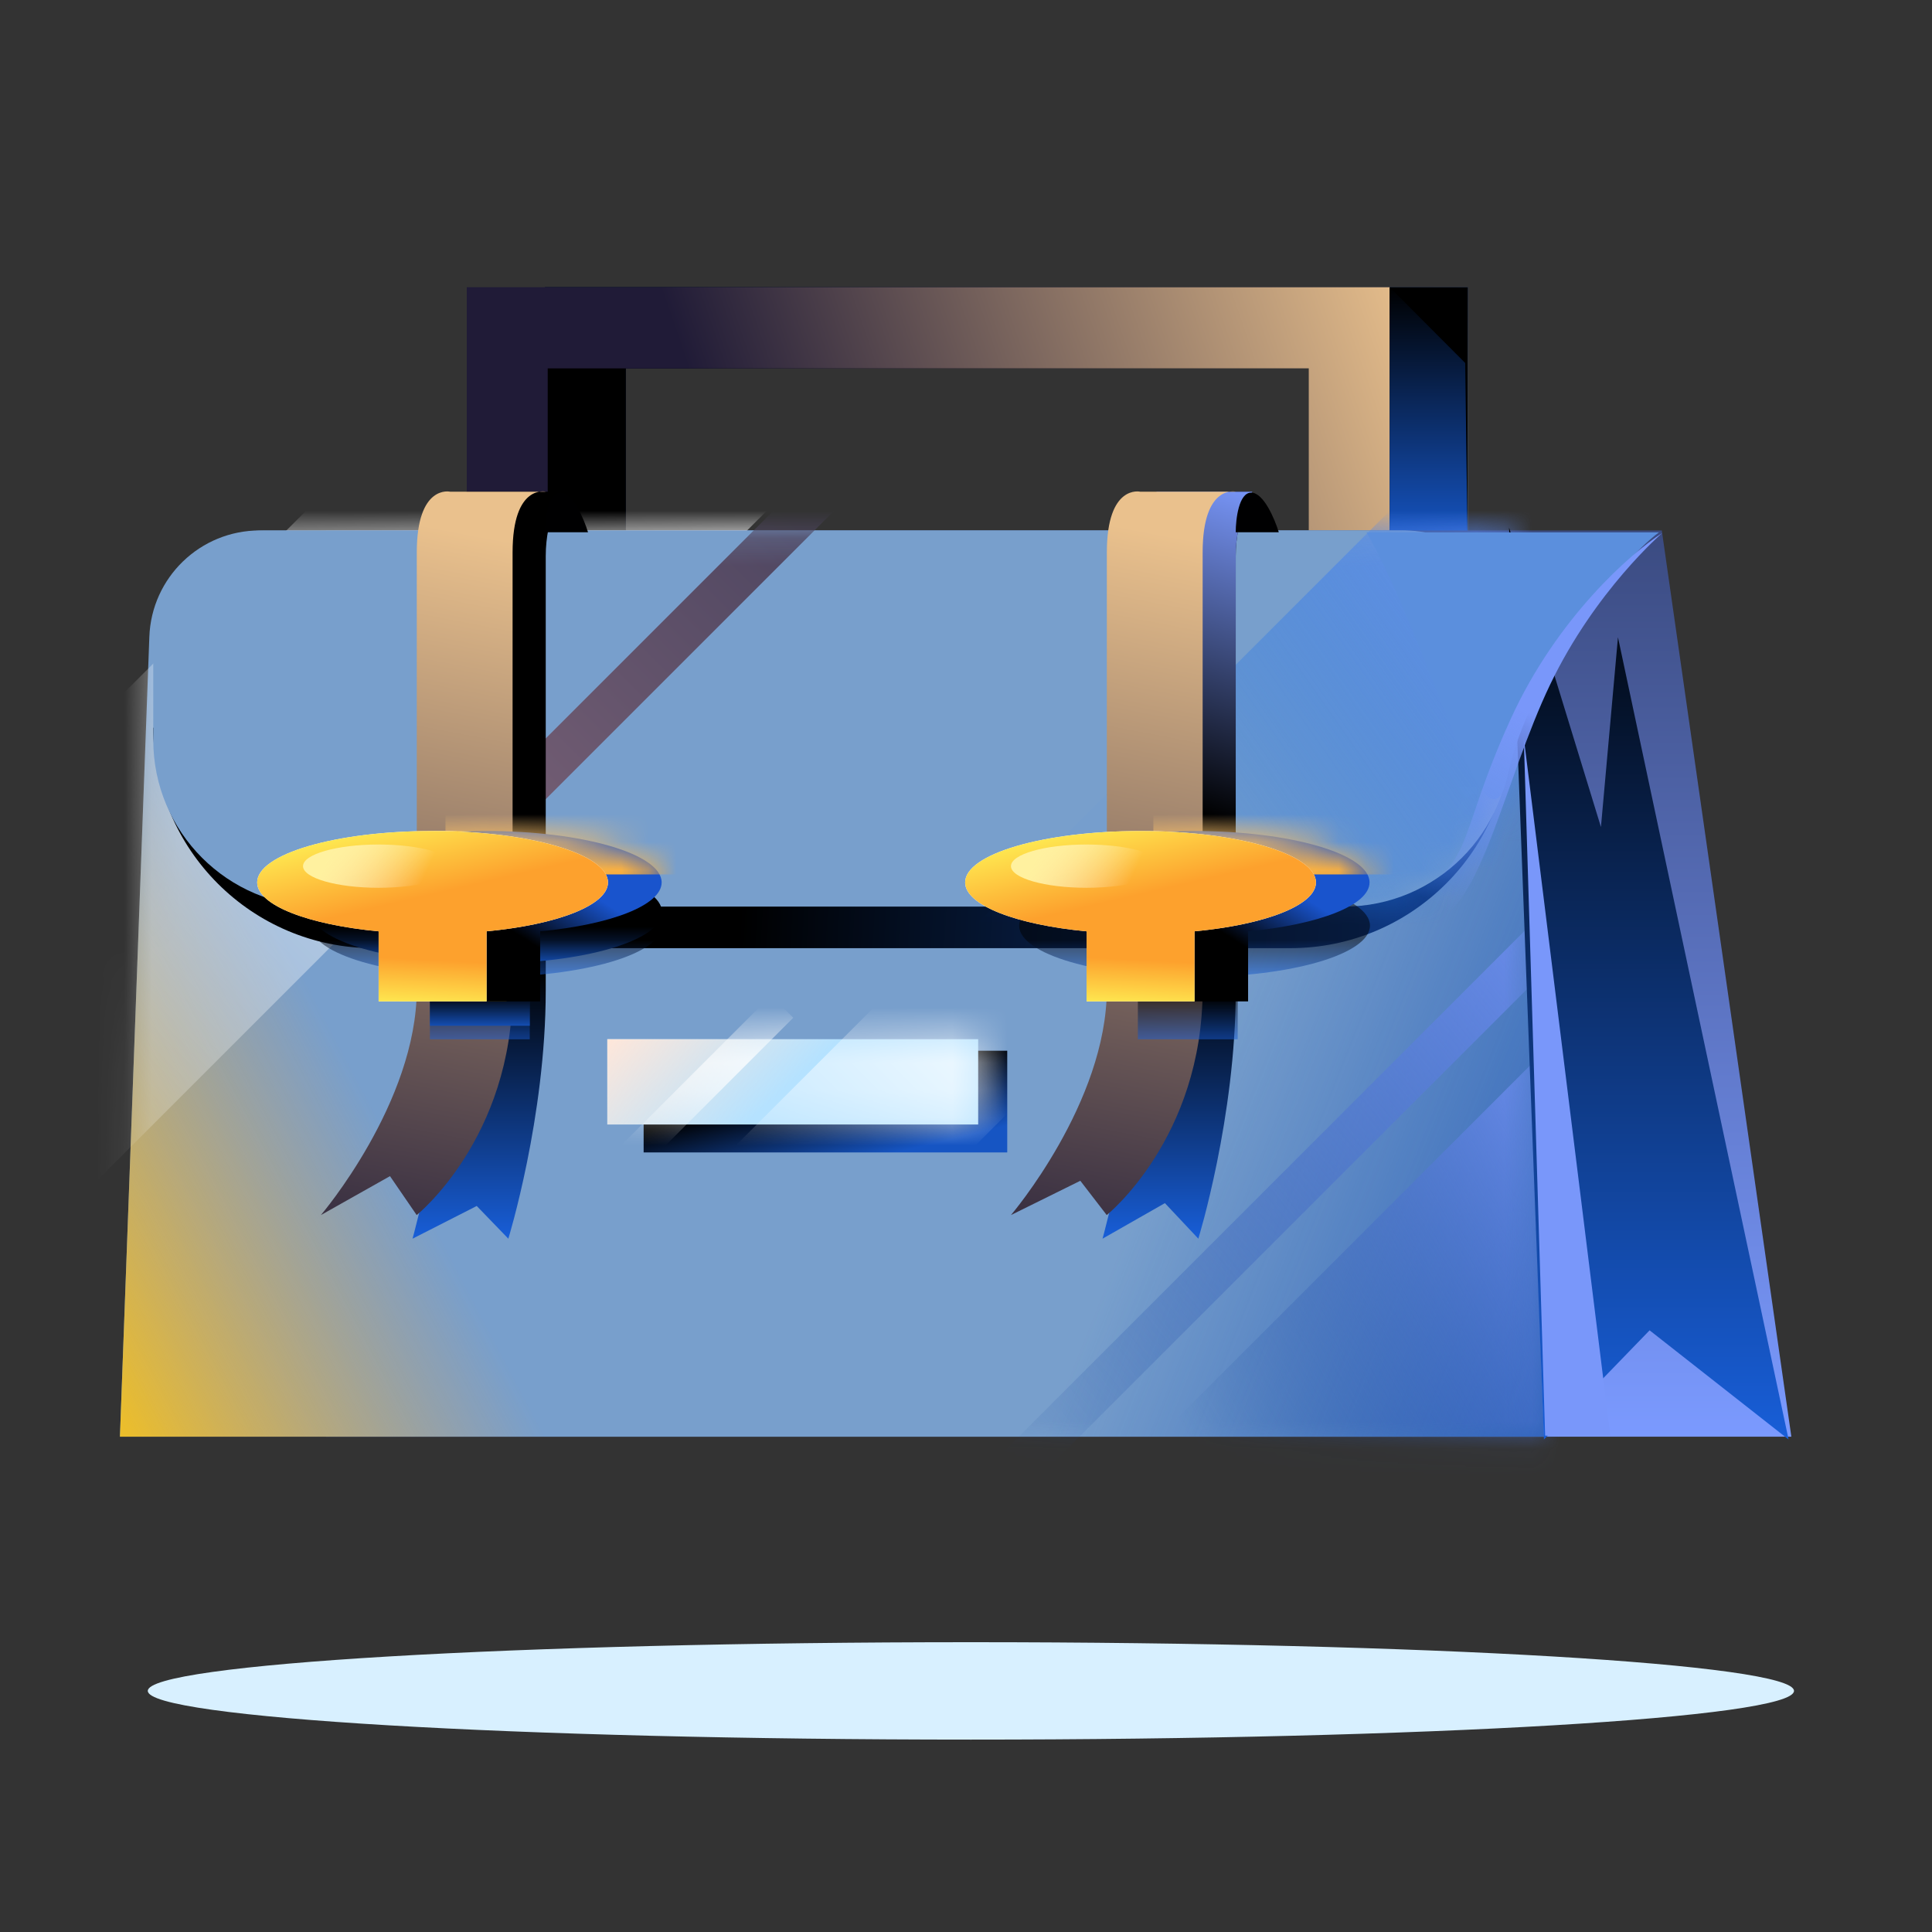 <svg width="70" height="70" viewBox="0 0 70 70" fill="none" xmlns="http://www.w3.org/2000/svg">
<rect x="0" y="0" width="70" height="70" fill="#333333" stroke="none"/>
<path d="M53.184 24.129H19.744V10.406H53.184V24.129ZM22.677 21.188H50.251V13.347H22.677V21.188Z" fill="url(#paint0_linear_31161_141137)"/>
<path d="M53.184 24.129H19.744V10.406H53.184V24.129ZM22.677 21.188H50.251V13.347H22.677V21.188Z" fill="url(#paint1_linear_31161_141137)"/>
<path d="M53.184 24.129H19.744V10.406H53.184V24.129ZM22.677 21.188H50.251V13.347H22.677V21.188Z" fill="black"/>
<path d="M50.45 24.129H16.912V10.406H50.352V24.129H50.45ZM19.845 21.188H47.419V13.347H19.845V21.188Z" fill="url(#paint2_linear_31161_141137)"/>
<path d="M50.35 10.406L53.087 13.151L53.185 20.502H50.35V10.406Z" fill="url(#paint3_linear_31161_141137)"/>
<path d="M60.21 19.219H11.81V52.054H54.755H59.829H64.904L60.21 19.219Z" fill="url(#paint4_linear_31161_141137)"/>
<path d="M50.879 19.219H9.408C7.256 19.219 5.49 20.921 5.411 23.072L4.346 52.054H55.942L54.876 23.072C54.797 20.921 53.031 19.219 50.879 19.219Z" fill="#789FCC"/>
<path d="M50.879 19.219H9.408C7.256 19.219 5.49 20.921 5.411 23.072L4.346 52.054H55.942L54.876 23.072C54.797 20.921 53.031 19.219 50.879 19.219Z" fill="url(#paint5_linear_31161_141137)"/>
<path d="M50.879 19.219H9.408C7.256 19.219 5.49 20.921 5.411 23.072L4.346 52.054H55.942L54.876 23.072C54.797 20.921 53.031 19.219 50.879 19.219Z" fill="url(#paint6_linear_31161_141137)"/>
<mask id="mask0_31161_141137" style="mask-type:alpha" maskUnits="userSpaceOnUse" x="4" y="19" width="52" height="34">
<path d="M54.735 19.219H5.553L4.346 52.054H55.942L54.735 19.219Z" fill="url(#paint7_linear_31161_141137)"/>
</mask>
<g mask="url(#mask0_31161_141137)">
<rect x="61.488" y="27.477" width="1.556" height="44.873" transform="rotate(45 61.488 27.477)" fill="url(#paint8_linear_31161_141137)"/>
<rect x="63.158" y="30.883" width="11.803" height="44.34" transform="rotate(45 63.158 30.883)" fill="url(#paint9_linear_31161_141137)"/>
<g style="mix-blend-mode:soft-light">
<rect x="22.514" y="7.082" width="11.803" height="44.34" transform="rotate(45 22.514 7.082)" fill="url(#paint10_linear_31161_141137)"/>
</g>
</g>
<path d="M54.735 26.367H5.553C5.553 30.778 9.128 34.354 13.539 34.354H46.748C51.159 34.354 54.735 30.778 54.735 26.367Z" fill="url(#paint11_linear_31161_141137)"/>
<path d="M54.735 23.223C54.735 21.014 52.944 19.223 50.735 19.223H9.553C7.344 19.223 5.553 21.014 5.553 23.223V26.812C5.553 30.145 8.255 32.847 11.587 32.847H48.7C52.033 32.847 54.735 30.145 54.735 26.812V23.223Z" fill="#789FCC"/>
<mask id="mask1_31161_141137" style="mask-type:alpha" maskUnits="userSpaceOnUse" x="5" y="19" width="50" height="14">
<path d="M54.733 19.223H5.551V26.812C5.551 30.145 8.253 32.847 11.585 32.847H48.698C52.031 32.847 54.733 30.145 54.733 26.812V19.223Z" fill="#45AFA2"/>
<path d="M54.733 19.223H5.551V26.812C5.551 30.145 8.253 32.847 11.585 32.847H48.698C52.031 32.847 54.733 30.145 54.733 26.812V19.223Z" fill="url(#paint12_linear_31161_141137)"/>
</mask>
<g mask="url(#mask1_31161_141137)">
<g style="mix-blend-mode:hard-light">
<rect x="41.715" y="4.812" width="1.556" height="44.873" transform="rotate(45 41.715 4.812)" fill="url(#paint13_linear_31161_141137)"/>
</g>
<rect x="60.647" y="8.211" width="11.803" height="44.34" transform="rotate(45 60.647 8.211)" fill="url(#paint14_linear_31161_141137)"/>
</g>
<path d="M35.178 63.029C51.648 63.029 65 62.239 65 61.264C65 60.29 51.648 59.5 35.178 59.5C18.707 59.5 5.355 60.29 5.355 61.264C5.355 62.239 18.707 63.029 35.178 63.029Z" fill="#D8F0FF"/>
<g style="mix-blend-mode:multiply">
<path d="M16.906 17.816H20.377C20.377 17.816 19.773 18.724 19.773 20.148C19.773 24.213 19.773 32.487 19.773 35.889C19.773 40.482 18.418 44.88 18.418 44.88L17.273 43.695L14.947 44.88C14.947 44.88 16.303 40.016 16.303 35.889C16.303 32.816 16.303 24.298 16.303 20.148C16.303 18.726 16.906 17.816 16.906 17.816Z" fill="url(#paint15_linear_31161_141137)"/>
</g>
<path d="M41.906 17.816H45.377C45.377 17.816 44.773 18.724 44.773 20.148C44.773 24.213 44.773 32.487 44.773 35.889C44.773 40.482 43.418 44.88 43.418 44.88L42.207 43.592L39.947 44.88C39.947 44.88 41.303 40.016 41.303 35.889C41.303 32.816 41.303 24.298 41.303 20.148C41.303 18.726 41.906 17.816 41.906 17.816Z" fill="url(#paint16_linear_31161_141137)"/>
<path d="M41.906 17.816H45.377C45.377 17.816 44.773 18.724 44.773 20.148C44.773 24.213 44.773 32.487 44.773 35.889C44.773 40.482 43.418 44.88 43.418 44.88L42.207 43.592L39.947 44.88C39.947 44.88 41.303 40.016 41.303 35.889C41.303 32.816 41.303 24.298 41.303 20.148C41.303 18.726 41.906 17.816 41.906 17.816Z" fill="url(#paint17_linear_31161_141137)"/>
<path d="M46.333 19.285H44.773C44.773 18.806 44.886 17.848 45.334 17.848C45.782 17.848 46.187 18.806 46.333 19.285Z" fill="#000001"/>
<path d="M21.305 19.285H19.746C19.746 18.806 19.858 17.848 20.306 17.848C20.755 17.848 21.159 18.806 21.305 19.285Z" fill="#000001"/>
<path d="M16.308 17.815H19.779C19.779 17.815 18.572 17.521 18.572 20.017C18.572 24.185 18.572 32.444 18.572 35.828C18.572 41.239 15.097 44.024 15.097 44.024L14.13 42.614L11.627 44.024C11.627 44.024 15.101 39.952 15.101 35.828C15.101 33.182 15.101 24.455 15.101 20.017C15.101 17.538 16.308 17.815 16.308 17.815Z" fill="url(#paint18_linear_31161_141137)"/>
<path d="M41.31 17.815H44.78C44.78 17.815 43.574 17.521 43.574 20.017C43.574 24.185 43.574 32.444 43.574 35.828C43.574 41.239 40.099 44.024 40.099 44.024L39.142 42.782L36.629 44.024C36.629 44.024 40.103 39.952 40.103 35.828C40.103 33.182 40.103 24.455 40.103 20.017C40.103 17.538 41.31 17.815 41.31 17.815Z" fill="url(#paint19_linear_31161_141137)"/>
<g style="mix-blend-mode:multiply">
<path d="M17.631 34.912C21.141 34.912 23.986 34.078 23.986 33.05C23.986 32.021 21.141 31.188 17.631 31.188C14.121 31.188 11.275 32.021 11.275 33.05C11.275 34.078 14.121 34.912 17.631 34.912Z" fill="url(#paint20_linear_31161_141137)"/>
</g>
<g style="mix-blend-mode:multiply">
<path d="M19.194 33.344H15.576V37.166H19.194V33.344Z" fill="url(#paint21_linear_31161_141137)"/>
</g>
<path d="M18.356 32.852H14.445V36.282H18.356V32.852Z" fill="url(#paint22_linear_31161_141137)"/>
<path d="M16.402 33.834C19.913 33.834 22.758 33 22.758 31.972C22.758 30.943 19.913 30.109 16.402 30.109C12.892 30.109 10.047 30.943 10.047 31.972C10.047 33 12.892 33.834 16.402 33.834Z" fill="url(#paint23_linear_31161_141137)"/>
<path d="M14.445 32.166C15.957 32.166 17.183 31.815 17.183 31.382C17.183 30.949 15.957 30.598 14.445 30.598C12.933 30.598 11.707 30.949 11.707 31.382C11.707 31.815 12.933 32.166 14.445 32.166Z" fill="url(#paint24_linear_31161_141137)"/>
<g opacity="0.5">
<g style="mix-blend-mode:multiply">
<path d="M43.281 35.4C46.791 35.4 49.637 34.567 49.637 33.538C49.637 32.51 46.791 31.676 43.281 31.676C39.771 31.676 36.926 32.51 36.926 33.538C36.926 34.567 39.771 35.4 43.281 35.4Z" fill="url(#paint25_linear_31161_141137)"/>
</g>
<g style="mix-blend-mode:multiply">
<path d="M44.844 33.832H41.227V37.655H44.844V33.832Z" fill="url(#paint26_linear_31161_141137)"/>
</g>
</g>
<path fill-rule="evenodd" clip-rule="evenodd" d="M49.621 31.972C49.621 32.8 47.774 33.503 45.221 33.744V36.283H41.31V33.744C38.757 33.502 36.91 32.8 36.91 31.972C36.91 30.943 39.756 30.109 43.266 30.109C46.776 30.109 49.621 30.943 49.621 31.972Z" fill="url(#paint27_linear_31161_141137)"/>
<mask id="mask2_31161_141137" style="mask-type:alpha" maskUnits="userSpaceOnUse" x="36" y="30" width="14" height="7">
<path d="M49.621 31.972C49.621 32.8 47.775 33.502 45.221 33.744V36.284H41.31V33.744C38.757 33.502 36.91 32.8 36.91 31.972C36.91 30.943 39.756 30.109 43.266 30.109C46.776 30.109 49.621 30.943 49.621 31.972Z" fill="url(#paint28_linear_31161_141137)"/>
</mask>
<g mask="url(#mask2_31161_141137)">
<rect x="41.789" y="29.254" width="9.165" height="2.428" fill="url(#paint29_linear_31161_141137)"/>
</g>
<path fill-rule="evenodd" clip-rule="evenodd" d="M47.68 31.972C47.68 32.8 45.833 33.503 43.279 33.744V36.283H39.368V33.744C36.815 33.502 34.969 32.8 34.969 31.972C34.969 30.943 37.814 30.109 41.324 30.109C44.834 30.109 47.68 30.943 47.68 31.972Z" fill="white"/>
<path d="M43.28 32.852H39.369V36.282H43.28V32.852Z" fill="url(#paint30_linear_31161_141137)"/>
<path d="M41.324 33.834C44.834 33.834 47.68 33 47.68 31.972C47.68 30.943 44.834 30.109 41.324 30.109C37.814 30.109 34.969 30.943 34.969 31.972C34.969 33 37.814 33.834 41.324 33.834Z" fill="url(#paint31_linear_31161_141137)"/>
<path d="M39.367 32.166C40.879 32.166 42.105 31.815 42.105 31.382C42.105 30.949 40.879 30.598 39.367 30.598C37.855 30.598 36.629 30.949 36.629 31.382C36.629 31.815 37.855 32.166 39.367 32.166Z" fill="url(#paint32_linear_31161_141137)"/>
<g opacity="0.5">
<g style="mix-blend-mode:multiply">
<path d="M17.631 35.4C21.141 35.4 23.986 34.567 23.986 33.538C23.986 32.51 21.141 31.676 17.631 31.676C14.121 31.676 11.275 32.51 11.275 33.538C11.275 34.567 14.121 35.4 17.631 35.4Z" fill="url(#paint33_linear_31161_141137)"/>
</g>
<g style="mix-blend-mode:multiply">
<path d="M19.194 33.832H15.576V37.655H19.194V33.832Z" fill="url(#paint34_linear_31161_141137)"/>
</g>
</g>
<path fill-rule="evenodd" clip-rule="evenodd" d="M23.973 31.972C23.973 32.8 22.126 33.503 19.572 33.744V36.283H15.661V33.744C13.108 33.502 11.262 32.8 11.262 31.972C11.262 30.943 14.107 30.109 17.617 30.109C21.127 30.109 23.973 30.943 23.973 31.972Z" fill="url(#paint35_linear_31161_141137)"/>
<mask id="mask3_31161_141137" style="mask-type:alpha" maskUnits="userSpaceOnUse" x="11" y="30" width="13" height="7">
<path d="M23.973 31.972C23.973 32.8 22.126 33.502 19.573 33.744V36.284H15.662V33.744C13.108 33.502 11.262 32.8 11.262 31.972C11.262 30.943 14.107 30.109 17.617 30.109C21.127 30.109 23.973 30.943 23.973 31.972Z" fill="url(#paint36_linear_31161_141137)"/>
</mask>
<g mask="url(#mask3_31161_141137)">
<rect x="16.141" y="29.254" width="9.165" height="2.428" fill="url(#paint37_linear_31161_141137)"/>
</g>
<path fill-rule="evenodd" clip-rule="evenodd" d="M22.029 31.972C22.029 32.8 20.183 33.503 17.629 33.744V36.283H13.718V33.744C11.165 33.502 9.318 32.8 9.318 31.972C9.318 30.943 12.164 30.109 15.674 30.109C19.184 30.109 22.029 30.943 22.029 31.972Z" fill="white"/>
<path d="M17.63 32.852H13.719V36.282H17.63V32.852Z" fill="url(#paint38_linear_31161_141137)"/>
<path d="M15.674 33.834C19.184 33.834 22.029 33 22.029 31.972C22.029 30.943 19.184 30.109 15.674 30.109C12.164 30.109 9.318 30.943 9.318 31.972C9.318 33 12.164 33.834 15.674 33.834Z" fill="url(#paint39_linear_31161_141137)"/>
<path d="M13.716 32.166C15.228 32.166 16.454 31.815 16.454 31.382C16.454 30.949 15.228 30.598 13.716 30.598C12.204 30.598 10.979 30.949 10.979 31.382C10.979 31.815 12.204 32.166 13.716 32.166Z" fill="url(#paint40_linear_31161_141137)"/>
<path d="M58.005 29.964L54.676 19.113L55.009 27.694L55.94 52.156L59.768 48.2L64.804 52.156L58.622 23.089L58.005 29.964Z" fill="url(#paint41_linear_31161_141137)"/>
<path d="M60.106 19.289H49.512C51.845 23.348 53.868 31.65 54.626 28.091C55.385 24.533 58.623 20.383 60.106 19.289Z" fill="#5B8FDD"/>
<path d="M36.494 38.07H23.32V41.755H36.494V38.07Z" fill="url(#paint42_linear_31161_141137)"/>
<path d="M35.441 37.652H22.004V40.742H35.441V37.652Z" fill="#B5E2FF"/>
<path d="M35.441 37.652H22.004V40.742H35.441V37.652Z" fill="url(#paint43_linear_31161_141137)"/>
<mask id="mask4_31161_141137" style="mask-type:alpha" maskUnits="userSpaceOnUse" x="22" y="37" width="14" height="4">
<path d="M35.442 37.652H22.006V40.742H35.442V37.652Z" fill="url(#paint44_linear_31161_141137)"/>
<path d="M35.442 37.652H22.006V40.742H35.442V37.652Z" fill="url(#paint45_linear_31161_141137)" fill-opacity="0.5"/>
</mask>
<g mask="url(#mask4_31161_141137)">
<rect x="27.936" y="36.07" width="1.138" height="9.478" transform="rotate(45 27.936 36.07)" fill="url(#paint46_linear_31161_141137)"/>
<rect x="35.143" y="33.02" width="6.138" height="14.885" transform="rotate(45 35.143 33.02)" fill="url(#paint47_linear_31161_141137)"/>
</g>
<path d="M55.983 52.016L55.209 26.723L58.345 52.016H55.983Z" fill="#7997FA"/>
<path d="M54.744 26.032C56.412 22.386 59.094 20.033 60.227 19.312C60.227 19.312 57.801 21.392 56.165 24.802C54.514 28.244 53.644 33.019 51.886 33.369C48.386 34.064 48.504 33.384 50.728 32.519C53.508 31.438 52.658 30.588 54.744 26.032Z" fill="url(#paint48_linear_31161_141137)"/>
<defs>
<linearGradient id="paint0_linear_31161_141137" x1="29.761" y1="15.913" x2="33.264" y2="25.32" gradientUnits="userSpaceOnUse">
<stop stop-color="#0D2165"/>
<stop offset="1" stop-color="#BBE2FC"/>
</linearGradient>
<linearGradient id="paint1_linear_31161_141137" x1="49.758" y1="24.114" x2="49.758" y2="22.061" gradientUnits="userSpaceOnUse">
<stop stop-color="#0057D6"/>
<stop offset="1" stop-color="#0057D6" stop-opacity="0"/>
</linearGradient>
<linearGradient id="paint2_linear_31161_141137" x1="51.192" y1="9.624" x2="26.536" y2="18.07" gradientUnits="userSpaceOnUse">
<stop stop-color="#EAC18D"/>
<stop offset="1" stop-color="#201B37"/>
</linearGradient>
<linearGradient id="paint3_linear_31161_141137" x1="51.767" y1="10.406" x2="51.767" y2="20.502" gradientUnits="userSpaceOnUse">
<stop/>
<stop offset="1" stop-color="#185ED8"/>
</linearGradient>
<linearGradient id="paint4_linear_31161_141137" x1="38.357" y1="19.219" x2="38.357" y2="52.054" gradientUnits="userSpaceOnUse">
<stop stop-color="#3B4B81"/>
<stop offset="1" stop-color="#7B9AFF"/>
</linearGradient>
<linearGradient id="paint5_linear_31161_141137" x1="4.346" y1="56.532" x2="18.262" y2="49.212" gradientUnits="userSpaceOnUse">
<stop stop-color="#FFC90B"/>
<stop offset="1" stop-color="#FEA12D" stop-opacity="0"/>
</linearGradient>
<linearGradient id="paint6_linear_31161_141137" x1="60.613" y1="55.881" x2="39.652" y2="47.526" gradientUnits="userSpaceOnUse">
<stop stop-color="#144EB2"/>
<stop offset="1" stop-color="#144EB2" stop-opacity="0"/>
</linearGradient>
<linearGradient id="paint7_linear_31161_141137" x1="30.144" y1="19.219" x2="30.144" y2="52.054" gradientUnits="userSpaceOnUse">
<stop stop-color="#243584"/>
<stop offset="1" stop-color="#4463EF"/>
</linearGradient>
<linearGradient id="paint8_linear_31161_141137" x1="63.007" y1="32.633" x2="59.785" y2="64.503" gradientUnits="userSpaceOnUse">
<stop stop-color="#7997FA"/>
<stop offset="1" stop-color="#114296" stop-opacity="0"/>
</linearGradient>
<linearGradient id="paint9_linear_31161_141137" x1="68.815" y1="41.179" x2="63.82" y2="60.036" gradientUnits="userSpaceOnUse">
<stop stop-color="#7997FA"/>
<stop offset="1" stop-color="#114296" stop-opacity="0"/>
</linearGradient>
<linearGradient id="paint10_linear_31161_141137" x1="28.415" y1="7.082" x2="28.415" y2="51.422" gradientUnits="userSpaceOnUse">
<stop stop-color="white"/>
<stop offset="1" stop-color="white" stop-opacity="0"/>
</linearGradient>
<linearGradient id="paint11_linear_31161_141137" x1="27.174" y1="26.367" x2="66.978" y2="28.603" gradientUnits="userSpaceOnUse">
<stop/>
<stop offset="1" stop-color="#185ED8"/>
</linearGradient>
<linearGradient id="paint12_linear_31161_141137" x1="53.218" y1="32.141" x2="51.871" y2="24.897" gradientUnits="userSpaceOnUse">
<stop stop-color="#7DC15D"/>
<stop offset="1" stop-color="#93BE4C" stop-opacity="0"/>
</linearGradient>
<linearGradient id="paint13_linear_31161_141137" x1="42.493" y1="4.812" x2="42.493" y2="49.686" gradientUnits="userSpaceOnUse">
<stop stop-color="#1F2848"/>
<stop offset="1" stop-color="#8F6F82"/>
</linearGradient>
<linearGradient id="paint14_linear_31161_141137" x1="69.219" y1="16.834" x2="65.487" y2="38.177" gradientUnits="userSpaceOnUse">
<stop stop-color="#7997FA"/>
<stop offset="1" stop-color="#0366DB" stop-opacity="0.021"/>
</linearGradient>
<linearGradient id="paint15_linear_31161_141137" x1="17.662" y1="17.816" x2="17.662" y2="44.88" gradientUnits="userSpaceOnUse">
<stop offset="0.641"/>
<stop offset="1" stop-color="#185ED8"/>
</linearGradient>
<linearGradient id="paint16_linear_31161_141137" x1="42.662" y1="17.816" x2="42.662" y2="44.88" gradientUnits="userSpaceOnUse">
<stop offset="0.641"/>
<stop offset="1" stop-color="#185ED8"/>
</linearGradient>
<linearGradient id="paint17_linear_31161_141137" x1="45.849" y1="17.816" x2="42.282" y2="29.106" gradientUnits="userSpaceOnUse">
<stop stop-color="#7997FA"/>
<stop offset="1" stop-color="#7997FA" stop-opacity="0"/>
</linearGradient>
<linearGradient id="paint18_linear_31161_141137" x1="35.052" y1="22.78" x2="29.635" y2="51.041" gradientUnits="userSpaceOnUse">
<stop stop-color="#EAC18D"/>
<stop offset="1" stop-color="#201B37"/>
</linearGradient>
<linearGradient id="paint19_linear_31161_141137" x1="60.054" y1="22.78" x2="54.637" y2="51.041" gradientUnits="userSpaceOnUse">
<stop stop-color="#EAC18D"/>
<stop offset="1" stop-color="#201B37"/>
</linearGradient>
<linearGradient id="paint20_linear_31161_141137" x1="17.631" y1="31.188" x2="17.631" y2="34.912" gradientUnits="userSpaceOnUse">
<stop offset="0.641"/>
<stop offset="1" stop-color="#185ED8"/>
</linearGradient>
<linearGradient id="paint21_linear_31161_141137" x1="17.385" y1="33.344" x2="17.385" y2="37.166" gradientUnits="userSpaceOnUse">
<stop offset="0.641"/>
<stop offset="1" stop-color="#185ED8"/>
</linearGradient>
<linearGradient id="paint22_linear_31161_141137" x1="14.988" y1="36.282" x2="15.068" y2="34.718" gradientUnits="userSpaceOnUse">
<stop stop-color="#FEE54F"/>
<stop offset="1" stop-color="#FDA12D"/>
</linearGradient>
<linearGradient id="paint23_linear_31161_141137" x1="12.456" y1="30.564" x2="13.068" y2="33.183" gradientUnits="userSpaceOnUse">
<stop stop-color="#FEE54F"/>
<stop offset="1" stop-color="#FDA12D"/>
</linearGradient>
<linearGradient id="paint24_linear_31161_141137" x1="12.846" y1="30.598" x2="15.961" y2="32.058" gradientUnits="userSpaceOnUse">
<stop stop-color="#FFF19F"/>
<stop offset="1" stop-color="white" stop-opacity="0"/>
</linearGradient>
<linearGradient id="paint25_linear_31161_141137" x1="43.281" y1="31.676" x2="43.281" y2="35.4" gradientUnits="userSpaceOnUse">
<stop offset="0.641"/>
<stop offset="1" stop-color="#185ED8"/>
</linearGradient>
<linearGradient id="paint26_linear_31161_141137" x1="43.035" y1="33.832" x2="43.035" y2="37.655" gradientUnits="userSpaceOnUse">
<stop offset="0.641"/>
<stop offset="1" stop-color="#185ED8"/>
</linearGradient>
<linearGradient id="paint27_linear_31161_141137" x1="45.997" y1="31.725" x2="43.612" y2="35.511" gradientUnits="userSpaceOnUse">
<stop stop-color="#1954CD"/>
<stop offset="0.594"/>
</linearGradient>
<linearGradient id="paint28_linear_31161_141137" x1="41.31" y1="30.599" x2="41.31" y2="32.168" gradientUnits="userSpaceOnUse">
<stop/>
<stop offset="1" stop-color="#1954CD"/>
</linearGradient>
<linearGradient id="paint29_linear_31161_141137" x1="46.371" y1="31.68" x2="46.371" y2="29.256" gradientUnits="userSpaceOnUse">
<stop stop-color="#F7AE3F"/>
<stop offset="1" stop-color="#FDCC82"/>
</linearGradient>
<linearGradient id="paint30_linear_31161_141137" x1="39.912" y1="36.282" x2="39.992" y2="34.718" gradientUnits="userSpaceOnUse">
<stop stop-color="#FEE54F"/>
<stop offset="1" stop-color="#FDA12D"/>
</linearGradient>
<linearGradient id="paint31_linear_31161_141137" x1="37.378" y1="30.564" x2="37.99" y2="33.183" gradientUnits="userSpaceOnUse">
<stop stop-color="#FEE54F"/>
<stop offset="1" stop-color="#FDA12D"/>
</linearGradient>
<linearGradient id="paint32_linear_31161_141137" x1="37.768" y1="30.598" x2="40.883" y2="32.058" gradientUnits="userSpaceOnUse">
<stop stop-color="#FFF19F"/>
<stop offset="1" stop-color="white" stop-opacity="0"/>
</linearGradient>
<linearGradient id="paint33_linear_31161_141137" x1="17.631" y1="31.676" x2="17.631" y2="35.4" gradientUnits="userSpaceOnUse">
<stop offset="0.641"/>
<stop offset="1" stop-color="#185ED8"/>
</linearGradient>
<linearGradient id="paint34_linear_31161_141137" x1="17.385" y1="33.832" x2="17.385" y2="37.655" gradientUnits="userSpaceOnUse">
<stop offset="0.641"/>
<stop offset="1" stop-color="#185ED8"/>
</linearGradient>
<linearGradient id="paint35_linear_31161_141137" x1="20.348" y1="31.725" x2="17.963" y2="35.511" gradientUnits="userSpaceOnUse">
<stop stop-color="#1954CD"/>
<stop offset="0.594"/>
</linearGradient>
<linearGradient id="paint36_linear_31161_141137" x1="15.661" y1="30.599" x2="15.661" y2="32.168" gradientUnits="userSpaceOnUse">
<stop/>
<stop offset="1" stop-color="#1954CD"/>
</linearGradient>
<linearGradient id="paint37_linear_31161_141137" x1="20.723" y1="31.68" x2="20.723" y2="29.256" gradientUnits="userSpaceOnUse">
<stop stop-color="#F7AE3F"/>
<stop offset="1" stop-color="#FDCC82"/>
</linearGradient>
<linearGradient id="paint38_linear_31161_141137" x1="14.261" y1="36.282" x2="14.342" y2="34.718" gradientUnits="userSpaceOnUse">
<stop stop-color="#FEE54F"/>
<stop offset="1" stop-color="#FDA12D"/>
</linearGradient>
<linearGradient id="paint39_linear_31161_141137" x1="11.727" y1="30.564" x2="12.34" y2="33.183" gradientUnits="userSpaceOnUse">
<stop stop-color="#FEE54F"/>
<stop offset="1" stop-color="#FDA12D"/>
</linearGradient>
<linearGradient id="paint40_linear_31161_141137" x1="12.118" y1="30.598" x2="15.233" y2="32.058" gradientUnits="userSpaceOnUse">
<stop stop-color="#FFF19F"/>
<stop offset="1" stop-color="white" stop-opacity="0"/>
</linearGradient>
<linearGradient id="paint41_linear_31161_141137" x1="59.74" y1="19.113" x2="59.74" y2="52.156" gradientUnits="userSpaceOnUse">
<stop/>
<stop offset="1" stop-color="#185ED8"/>
</linearGradient>
<linearGradient id="paint42_linear_31161_141137" x1="30.643" y1="39.218" x2="31.326" y2="42.038" gradientUnits="userSpaceOnUse">
<stop/>
<stop offset="1" stop-color="#1655C3"/>
</linearGradient>
<linearGradient id="paint43_linear_31161_141137" x1="22.004" y1="37.652" x2="25.795" y2="41.845" gradientUnits="userSpaceOnUse">
<stop stop-color="#FFE7DA"/>
<stop offset="1" stop-color="#FFE7DA" stop-opacity="0"/>
</linearGradient>
<linearGradient id="paint44_linear_31161_141137" x1="28.046" y1="37.61" x2="27.912" y2="40.736" gradientUnits="userSpaceOnUse">
<stop stop-color="#C2DBEC"/>
<stop offset="0.653" stop-color="#F3FAFE"/>
<stop offset="1" stop-color="white"/>
</linearGradient>
<linearGradient id="paint45_linear_31161_141137" x1="23.923" y1="38.165" x2="23.585" y2="40.577" gradientUnits="userSpaceOnUse">
<stop stop-color="white"/>
<stop offset="1" stop-color="white" stop-opacity="0"/>
</linearGradient>
<linearGradient id="paint46_linear_31161_141137" x1="28.505" y1="36.07" x2="28.505" y2="45.548" gradientUnits="userSpaceOnUse">
<stop stop-color="white"/>
<stop offset="1" stop-color="white" stop-opacity="0"/>
</linearGradient>
<linearGradient id="paint47_linear_31161_141137" x1="38.211" y1="33.02" x2="38.211" y2="47.904" gradientUnits="userSpaceOnUse">
<stop stop-color="white"/>
<stop offset="1" stop-color="white" stop-opacity="0"/>
</linearGradient>
<linearGradient id="paint48_linear_31161_141137" x1="55.774" y1="26.008" x2="52.091" y2="32.801" gradientUnits="userSpaceOnUse">
<stop stop-color="#7997FA"/>
<stop offset="1" stop-color="#7997FA" stop-opacity="0"/>
</linearGradient>
</defs>
</svg>

